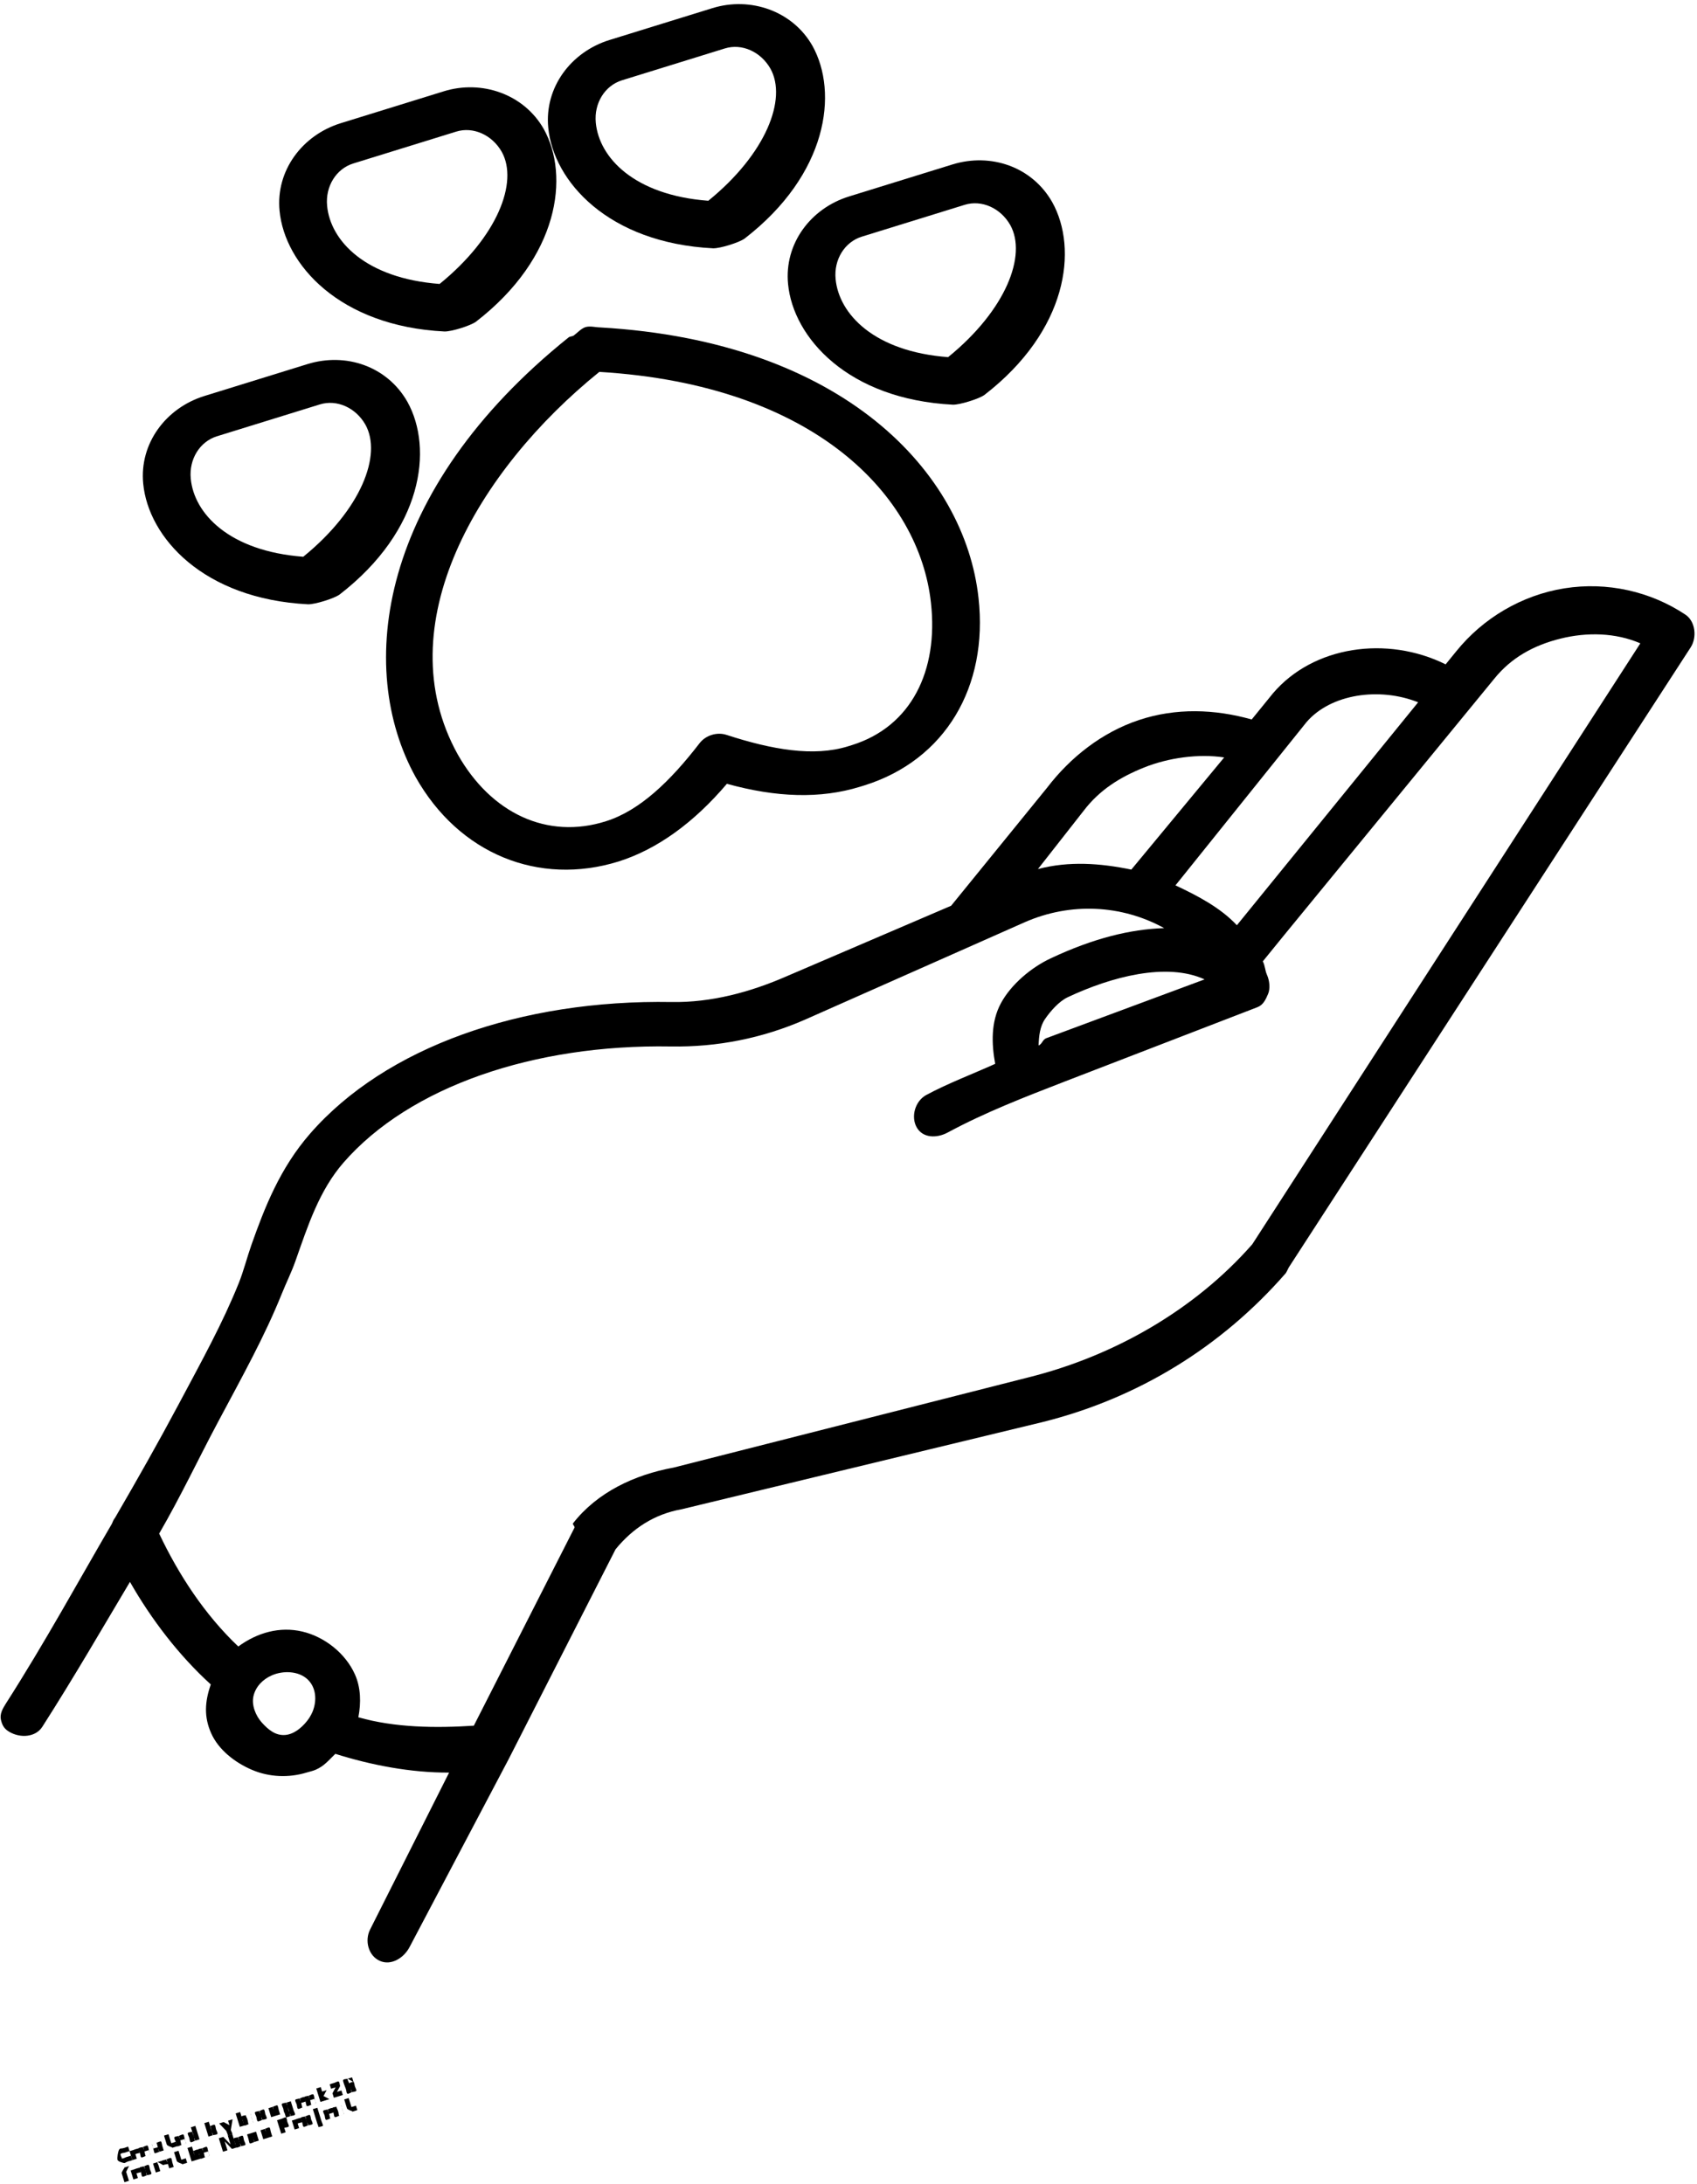 <svg width="362" height="466" viewBox="0 0 362 466" fill="none" xmlns="http://www.w3.org/2000/svg">
    <path d="M88.667 165.799C97.94 182.245 114.95 189.066 131.929 183.81C140.265 181.179 148.064 175.462 155.059 167.227C165.626 170.149 174.986 170.479 183.513 167.839L184.469 167.543C201.618 162.134 210.846 146.564 208.734 127.579C205.828 100.898 180.031 72.864 128.054 69.858C128.144 69.86 127.966 69.853 128.054 69.858C127.021 69.839 125.889 69.499 124.893 69.79C123.913 70.123 123.16 71.028 122.323 71.633C122.236 71.692 121.448 71.862 121.367 71.928C80.671 104.571 75.791 142.555 88.667 165.799ZM127.85 79.343C173.978 82.131 196.113 105.875 198.59 128.626C200.199 143.104 194.407 154.972 181.807 158.946L180.851 159.242C173.582 161.492 164.698 159.96 154.968 156.787C152.941 156.126 150.539 156.876 149.236 158.562C143.002 166.641 136.5 172.932 129.267 175.212C116.733 179.202 104.73 173.514 97.628 160.931C82.447 133.502 101.826 100.362 127.85 79.343Z" fill="#000"/>
    <path d="M94.824 70.725C94.734 70.728 94.913 70.73 94.824 70.725C96.314 70.751 100.296 69.518 101.511 68.655C101.43 68.718 101.596 68.597 101.511 68.655C119.298 54.923 121.544 37.503 115.996 27.531C111.775 20.089 102.779 16.968 94.661 19.481L72.69 26.284C64.487 28.823 58.798 36.396 59.636 44.981C60.725 56.417 72.417 69.605 94.824 70.725ZM69.78 43.934C69.369 39.727 71.744 36.004 75.352 34.881L97.323 28.079C100.935 26.96 104.977 28.772 107.035 32.4C110.62 38.838 106.141 50.533 93.777 60.581C77.956 59.386 70.486 51.366 69.78 43.934Z" fill="#000"/>
    <path d="M152.14 52.979C153.627 53.006 157.614 51.771 158.827 50.909C158.746 50.972 158.912 50.851 158.827 50.909C176.614 37.178 178.86 19.756 173.312 9.785C169.091 2.341 160.095 -0.778 151.977 1.735L130.006 8.537C121.803 11.077 116.114 18.651 116.952 27.235C118.041 38.67 129.734 51.853 152.14 52.979C152.049 52.979 152.229 52.984 152.14 52.979ZM127.096 26.188C126.685 21.981 129.06 18.258 132.668 17.135L154.639 10.332C158.251 9.214 162.29 11.027 164.351 14.653C167.936 21.091 163.457 32.787 151.093 42.835C135.268 41.638 127.801 33.62 127.096 26.188Z" fill="#000"/>
    <path d="M43.603 84.488C35.401 87.028 29.71 94.6 30.549 103.186C31.639 114.623 43.333 127.802 65.737 128.93C65.637 128.93 65.836 128.934 65.737 128.93C67.213 128.951 71.218 127.712 72.424 126.86C72.336 126.928 72.515 126.8 72.424 126.86C90.209 113.128 92.458 95.71 86.91 85.736C82.617 78.171 73.823 75.132 65.575 77.686L43.603 84.488ZM77.949 90.604C81.534 97.044 77.053 108.738 64.69 118.786C48.867 117.587 41.4 109.572 40.693 102.139C40.282 97.931 42.658 94.211 46.265 93.086L68.236 86.283C71.854 85.163 75.89 86.976 77.949 90.604Z" fill="#000"/>
    <path d="M203.296 86.342C204.769 86.364 208.779 85.123 209.982 84.272C209.897 84.339 210.073 84.212 209.982 84.272C227.768 70.54 230.016 53.121 224.468 43.148C220.178 35.585 211.379 32.545 203.133 35.098L181.162 41.9C172.919 44.432 167.269 52.003 168.107 60.598C169.197 72.035 180.89 85.215 203.296 86.342C203.196 86.344 203.395 86.349 203.296 86.342ZM178.251 59.551C177.84 55.343 180.216 51.623 183.823 50.498L205.794 43.696C209.407 42.577 213.446 44.389 215.507 48.016C219.092 54.456 214.612 66.15 202.249 76.198C186.432 75.003 178.962 66.984 178.251 59.551Z" fill="#000"/>
    <path d="M310.655 138.945L308.381 141.743C295.846 135.535 280.133 137.839 271.557 147.909C271.582 147.878 271.53 147.941 271.557 147.909L267.009 153.505C259.129 151.277 250.854 150.999 242.967 153.62C235.08 156.238 228.326 161.573 223.362 168.064L202.894 193.245L167.777 208.304C160.047 211.682 151.705 213.925 143.304 213.787C111.05 213.223 82.221 223.438 66.155 241.86C59.687 249.276 56.425 257.709 53.624 265.629C52.734 268.144 51.941 271.26 50.918 273.795C47.51 282.256 43.167 290.123 38.023 299.771C33.745 307.79 29.455 315.371 24.537 323.836C24.217 324.235 24.059 324.616 23.878 325.087C16.935 336.972 9.663 350.316 1.227 363.504C0.532 364.587 -0.09 365.745 0.203 366.962C0.497 368.179 0.936 368.897 2.046 369.532C4.354 370.86 7.587 370.673 9.029 368.417C15.805 357.826 21.919 347.243 27.723 337.505C32.249 345.449 38.135 353.173 44.965 359.384C43.682 363.082 43.484 366.309 45.057 369.824C46.632 373.339 50.108 376.046 53.746 377.603C57.383 379.159 61.576 379.36 65.437 378.17C66.07 377.974 66.742 377.846 67.347 377.579C69.194 376.769 70.092 375.576 71.532 374.19C79.201 376.605 87.665 378.232 95.801 378.191L78.95 411.673C77.746 414.052 78.575 417.268 81.02 418.359C83.464 419.451 86.207 417.714 87.411 415.334L108.515 375.301L131.302 330.561C134.96 326.066 139.616 323.041 145.404 322.007C145.301 322.033 145.508 321.987 145.404 322.007L222.348 303.419C242.823 298.318 260.598 287.33 274.273 271.641C274.425 271.465 274.807 270.582 274.932 270.39L360.648 138.122C362.042 135.969 361.651 132.55 359.533 131.14C352.09 126.177 342.809 124.073 333.718 125.524C324.627 126.974 316.353 131.882 310.655 138.945ZM278.7 154.072C283.9 148.016 294.313 146.557 302.513 149.84L263.85 197.403C260.322 193.646 255.492 191.125 250.749 188.897L278.7 154.072ZM231.164 172.977C231.139 173.014 231.193 172.941 231.164 172.977C234.504 168.592 238.813 165.856 244.014 163.764C249.213 161.676 255.652 160.768 261.141 161.602L241.332 185.531C234.681 184.164 228.05 183.671 221.408 185.419L231.164 172.977ZM66.664 365.228C66.528 365.556 66.194 366.177 66.004 366.479C66.031 366.427 65.974 366.53 66.004 366.479C64.872 368.191 62.946 369.984 60.864 370.164C58.783 370.347 57.206 369.023 55.86 367.526C54.516 366.032 53.607 363.756 54.086 361.795C54.567 359.833 56.057 358.291 57.975 357.45C60.419 356.379 63.645 356.511 65.549 358.246C67.455 359.98 67.652 362.83 66.664 365.228ZM267.13 265.478C254.86 279.454 237.683 289.308 219.391 293.867L143.697 313.114C135.329 314.647 127.412 318.389 122.25 324.989C122.05 325.241 122.688 325.659 122.545 325.944L101.077 368.183C92.942 368.718 84.183 368.609 76.444 366.388C77.039 363.306 76.98 360.03 75.693 357.199C73.731 352.822 69.334 349.245 64.502 348.102C59.669 346.959 54.867 348.33 50.833 351.287C43.691 344.52 38.12 336.003 33.954 327.201C38.651 319.088 42.388 311.11 46.485 303.432C51.779 293.511 56.47 285.06 60.039 276.205C61.138 273.479 62.116 271.606 63.041 268.995C65.653 261.603 68.059 254.03 73.297 248.023C87.407 231.85 113.852 222.761 143.099 223.272C152.983 223.433 162.592 221.532 171.689 217.561L218.633 196.746C228.37 192.48 239.253 193.022 248.338 198.018C241.172 198.253 233.295 200.156 224.161 204.456C219.963 206.408 215.668 210.052 213.517 214.033C211.365 218.011 211.497 222.63 212.29 226.975C207.453 229.166 202.242 231.115 197.597 233.617C195.195 234.913 194.269 238.257 195.55 240.532C196.832 242.806 199.77 242.918 202.169 241.623C210.231 237.285 218.527 234.088 227.074 230.772L268.219 214.893C269.48 214.405 269.965 213.299 270.493 212.095C271.018 210.892 270.796 209.154 270.265 207.978C269.84 207.034 269.868 206.007 269.378 205.113L273.926 199.517L318.753 144.812C322.379 140.316 327.162 137.678 332.854 136.259C338.546 134.841 344.639 134.98 349.913 137.259L267.13 265.478ZM256.959 208.957L223.161 221.515C222.401 221.809 222.307 222.759 221.547 223.062C221.628 221.094 221.795 219.061 222.934 217.398C224.073 215.738 225.918 213.625 227.778 212.758C237.017 208.408 248.851 205.255 256.959 208.957Z" fill="#000"/>
    <path d="M28.232 460.873C28.096 460.976 27.437 461.086 27.276 461.169C27.456 461.113 27.123 461.249 27.276 461.169C26.729 461.338 26.712 461.583 26.321 461.464C25.935 461.338 25.188 461.185 25.07 460.805C24.951 460.42 25.185 458.916 25.434 458.598C25.688 458.275 25.842 458.472 26.389 458.303C26.217 458.323 26.568 458.247 26.389 458.303C26.569 458.283 27.174 457.999 27.345 458.007L27.64 458.962C27.805 458.952 27.464 458.935 27.64 458.962C27.482 458.971 26.855 459.205 26.685 459.258C26.384 459.351 25.865 459.356 25.73 459.554C25.6 459.745 25.949 460.262 26.026 460.509C25.809 460.42 26.101 460.752 26.026 460.509C26.247 460.591 26.68 460.306 26.981 460.213C27.15 460.161 27.799 459.996 27.936 459.918C27.808 460.047 28.078 459.833 27.936 459.918L28.232 460.873Z" fill="#000"/>
    <path d="M29.847 459.326C29.92 459.319 29.767 459.325 29.847 459.326C29.915 459.305 29.771 459.337 29.847 459.326C29.637 459.391 28.972 459.49 28.891 459.622C28.838 459.449 28.816 459.747 28.891 459.622L29.187 460.577L28.232 460.873L27.64 458.962L28.596 458.667C28.481 458.758 28.654 458.521 28.596 458.667C28.716 458.568 29.368 458.427 29.551 458.371C29.497 458.382 29.584 458.361 29.551 458.371L29.847 459.326Z" fill="#000"/>
    <path d="M31.757 458.735L30.802 459.03C30.713 458.992 30.855 459.146 30.802 459.03C30.887 459.065 30.969 460.025 31.098 459.986C31.204 459.953 31.953 459.752 32.053 459.69C32.149 459.624 31.665 458.835 31.757 458.735L32.053 459.69C31.956 459.774 31.207 459.929 31.098 459.986C31.21 459.951 30.986 460.043 31.098 459.986C30.819 460.072 30.341 460.377 30.142 460.281C29.94 460.182 29.928 459.589 29.847 459.326C29.769 459.075 29.446 458.565 29.551 458.371C29.659 458.175 30.244 458.156 30.506 458.075C30.747 458.001 31.271 457.676 31.461 457.779C31.651 457.882 31.68 458.484 31.757 458.735ZM30.802 459.03C30.877 459.068 30.773 458.938 30.802 459.03C30.729 458.987 30.59 458.049 30.506 458.075C30.41 458.105 30.843 458.959 30.802 459.03C30.787 458.927 30.759 459.104 30.802 459.03Z" fill="#000"/>
    <path d="M33.668 458.143C33.712 458.087 33.558 458.177 33.668 458.143C33.645 458.07 33.626 458.193 33.668 458.143C33.688 458.207 33.91 459.073 33.963 459.098C33.881 459.124 34.019 459.118 33.963 459.098C34.06 459.068 33.62 458.233 33.668 458.143C33.701 458.252 33.715 458.053 33.668 458.143ZM34.623 457.847L34.919 458.803L33.963 459.098C34.04 459.025 33.925 459.218 33.963 459.098C34.089 459.06 33.891 459.17 33.963 459.098C33.791 459.152 33.146 459.459 33.008 459.394C32.873 459.324 32.76 458.593 32.712 458.439C32.607 458.572 32.653 458.247 32.712 458.439C32.816 458.308 33.379 458.233 33.668 458.143C33.641 458.058 33.452 457.201 33.372 457.188C33.51 457.145 33.295 457.169 33.372 457.188C33.255 457.224 32.507 457.432 32.417 457.484C32.325 457.538 32.78 458.376 32.712 458.439L32.417 457.484C32.516 457.422 33.259 457.237 33.372 457.188C33.255 457.224 33.481 457.135 33.372 457.188C33.67 457.096 34.156 456.814 34.327 456.892C34.495 456.967 34.542 457.587 34.623 457.847Z" fill="#000"/>
    <path d="M35.942 455.345L36.238 456.301L36.533 457.256C36.479 457.233 36.564 457.354 36.533 457.256C36.593 457.271 37.355 457.001 37.489 456.96L37.785 457.915L36.829 458.211C36.988 458.285 36.522 458.306 36.829 458.211C36.67 458.137 35.662 457.821 35.578 457.552L34.987 455.641L35.942 455.345Z" fill="#000"/>
    <path d="M39.399 456.368L38.444 456.664C38.355 456.626 38.498 456.78 38.444 456.664C38.529 456.699 38.611 457.659 38.74 457.62C38.846 457.587 39.596 457.386 39.695 457.324C39.791 457.258 39.307 456.469 39.399 456.368L39.695 457.324C39.598 457.408 38.85 457.563 38.74 457.62C38.852 457.585 38.628 457.677 38.74 457.62C38.461 457.706 37.983 458.011 37.785 457.915C37.582 457.816 37.57 457.223 37.489 456.96C37.411 456.709 37.088 456.199 37.193 456.005C37.301 455.809 37.886 455.79 38.148 455.709C38.389 455.635 38.913 455.31 39.103 455.413C39.294 455.516 39.322 456.118 39.399 456.368ZM38.444 456.664C38.519 456.702 38.415 456.572 38.444 456.664C38.371 456.621 38.232 455.683 38.148 455.709C38.052 455.739 38.486 456.593 38.444 456.664C38.429 456.561 38.401 456.738 38.444 456.664Z" fill="#000"/>
    <path d="M41.014 454.822L40.718 453.866L41.673 453.571L42.561 456.437L41.605 456.732C41.677 456.653 41.564 456.871 41.605 456.732C41.722 456.696 41.534 456.812 41.605 456.732C41.395 456.797 40.842 457.173 40.65 457.028C40.464 456.884 40.447 456.372 40.355 456.073C40.264 455.781 39.987 455.344 40.059 455.117C40.135 454.892 40.804 454.887 41.014 454.822C40.91 454.797 41.123 454.788 41.014 454.822C40.903 454.733 41.123 454.848 41.014 454.822ZM41.605 456.732C41.722 456.696 41.28 455.89 41.31 455.777C41.368 455.964 41.342 455.658 41.31 455.777C41.254 455.598 41.107 454.897 41.014 454.822C41.13 454.786 40.924 454.74 41.014 454.822C41.047 454.702 40.902 454.856 41.014 454.822C40.984 454.935 41.254 455.598 41.31 455.777C41.22 455.696 41.368 455.964 41.31 455.777C41.403 455.852 41.494 456.767 41.605 456.732Z" fill="#000"/>
    <path d="M45.427 455.549C45.542 455.514 45.101 454.707 45.131 454.594C45.189 454.781 45.163 454.475 45.131 454.594C45.075 454.415 44.928 453.714 44.835 453.639C44.95 453.603 44.745 453.557 44.835 453.639C44.867 453.52 44.724 453.673 44.835 453.639C44.806 453.752 45.075 454.415 45.131 454.594C45.041 454.513 45.189 454.781 45.131 454.594C45.223 454.669 45.316 455.584 45.427 455.549ZM44.835 453.639C44.765 453.72 44.87 453.505 44.835 453.639C44.718 453.675 44.91 453.558 44.835 453.639C45.037 453.576 45.598 453.2 45.79 453.343C45.981 453.489 45.996 454.007 46.086 454.298C46.179 454.597 46.458 455.028 46.382 455.254C46.305 455.482 45.629 455.487 45.427 455.549C45.534 455.573 45.309 455.586 45.427 455.549C45.532 455.642 45.323 455.524 45.427 455.549L44.471 455.845L43.584 452.979L44.539 452.684L44.835 453.639Z" fill="#000"/>
    <path d="M46.746 453.047L47.701 452.751L48.952 453.411L48.656 452.456L49.611 452.16L49.248 454.366C49.211 454.621 49.653 455.187 49.543 455.322C49.429 455.454 48.825 455.544 48.588 455.617C48.726 455.575 48.24 454.715 48.292 454.662C48.282 454.757 48.34 454.607 48.292 454.662L46.746 453.047Z" fill="#000"/>
    <path d="M50.271 450.909L51.226 450.613L52.113 453.479L51.158 453.775L50.271 450.909Z" fill="#000"/>
    <path d="M53.432 450.977L53.728 451.932C53.635 451.914 53.524 450.973 53.432 450.977C53.339 450.983 52.562 451.247 52.477 451.273C52.303 451.327 52.839 452.117 52.773 452.228C52.729 452.086 52.704 452.339 52.773 452.228C52.653 452.175 52.819 452.376 52.773 452.228C52.89 452.282 52.895 453.237 53.069 453.183C53.161 453.155 53.944 452.937 54.024 452.887C54.102 452.841 53.669 452.005 53.728 451.932L54.024 452.887C54.12 452.844 53.94 452.95 54.024 452.887C53.93 452.935 53.168 453.152 53.069 453.183C52.723 453.29 52.349 453.564 52.113 453.479C51.874 453.391 51.899 452.787 51.818 452.524C51.738 452.267 51.373 451.772 51.522 451.568C51.667 451.361 52.132 451.38 52.477 451.273C52.577 451.242 53.328 450.991 53.432 450.977C53.328 450.973 53.536 450.959 53.432 450.977Z" fill="#000"/>
    <path d="M55.343 450.385C55.237 450.418 55.67 451.241 55.639 451.341C55.593 451.193 55.61 451.435 55.639 451.341C55.56 451.275 55.686 451.495 55.639 451.341C55.72 451.401 55.828 452.329 55.934 452.296C56.039 452.264 55.604 451.437 55.639 451.341C55.686 451.495 55.67 451.241 55.639 451.341C55.72 451.401 55.593 451.193 55.639 451.341C55.554 451.277 55.447 450.353 55.343 450.385ZM55.343 450.385C55.604 450.305 56.111 449.986 56.298 450.09C56.488 450.188 56.514 450.788 56.594 451.045C56.675 451.308 56.989 451.807 56.89 452C56.793 452.188 56.196 452.215 55.934 452.296C55.677 452.376 55.169 452.69 54.979 452.592C54.786 452.489 54.765 451.899 54.684 451.636C54.604 451.38 54.285 450.871 54.388 450.681C54.487 450.488 55.086 450.465 55.343 450.385Z" fill="#000"/>
    <path d="M59.46 450.158L59.755 451.113L58.8 451.409L58.505 450.453C58.526 450.507 58.458 450.302 58.505 450.453C58.531 450.473 58.479 450.396 58.505 450.453C58.552 450.459 58.474 450.423 58.505 450.453C58.46 450.442 58.251 449.485 58.209 449.498C58.082 449.537 58.544 450.341 58.505 450.453C58.456 450.295 58.47 450.565 58.505 450.453L58.8 451.409L57.845 451.704L57.254 449.794L58.209 449.498C58.123 449.58 58.257 449.37 58.209 449.498C58.096 449.533 58.292 449.42 58.209 449.498C58.415 449.434 59.016 449.108 59.164 449.202C59.315 449.291 59.388 449.926 59.46 450.158Z" fill="#000"/>
    <path d="M61.666 450.521C61.732 450.447 61.627 450.645 61.666 450.521C61.773 450.488 61.601 450.599 61.666 450.521C61.476 450.58 60.887 450.949 60.711 450.817C60.531 450.681 60.499 450.134 60.415 449.862C60.332 449.593 60.047 449.116 60.119 448.907C60.189 448.694 60.884 448.67 61.075 448.611C60.978 448.586 61.182 448.578 61.075 448.611C60.971 448.527 61.172 448.638 61.075 448.611L62.03 448.315L62.621 450.226C62.711 450.514 63.026 450.981 62.917 451.181C62.807 451.386 62.264 451.383 61.962 451.477C62.059 451.467 61.869 451.506 61.962 451.477C61.863 451.487 61.109 451.782 61.007 451.772L60.711 450.817C60.813 450.848 61.577 450.521 61.666 450.521C61.761 450.526 61.875 451.504 61.962 451.477C62.124 451.427 61.614 450.626 61.666 450.521C61.721 450.699 61.715 450.416 61.666 450.521ZM61.075 448.611C60.971 448.643 61.402 449.461 61.37 449.566C61.32 449.403 61.343 449.673 61.37 449.566C61.422 449.732 61.584 450.451 61.666 450.521C61.563 450.553 61.753 450.593 61.666 450.521C61.633 450.63 61.767 450.49 61.666 450.521C61.698 450.416 61.422 449.732 61.37 449.566C61.457 449.638 61.32 449.403 61.37 449.566C61.282 449.498 61.176 448.58 61.075 448.611Z" fill="#000"/>
    <path d="M65.191 448.383L64.236 448.679C64.147 448.641 64.29 448.795 64.236 448.679C64.321 448.713 64.404 449.674 64.532 449.634C64.638 449.601 65.388 449.401 65.487 449.338C65.583 449.273 65.1 448.484 65.191 448.383L65.487 449.338C65.39 449.423 64.642 449.578 64.532 449.634C64.644 449.599 64.42 449.691 64.532 449.634C64.253 449.72 63.775 450.026 63.577 449.93C63.374 449.831 63.362 449.238 63.281 448.975C63.203 448.724 62.881 448.214 62.985 448.019C63.094 447.824 63.678 447.805 63.94 447.724C64.181 447.649 64.706 447.325 64.896 447.428C65.086 447.531 65.114 448.133 65.191 448.383ZM64.236 448.679C64.311 448.716 64.207 448.587 64.236 448.679C64.164 448.636 64.025 447.698 63.94 447.724C63.844 447.753 64.278 448.608 64.236 448.679C64.222 448.575 64.193 448.753 64.236 448.679Z" fill="#000"/>
    <path d="M67.102 447.792L66.147 448.087C66.058 448.05 66.2 448.204 66.147 448.087C66.232 448.122 66.314 449.082 66.442 449.043C66.549 449.01 67.298 448.809 67.398 448.747C67.494 448.681 67.01 447.892 67.102 447.792L67.398 448.747C67.301 448.831 66.552 448.986 66.442 449.043C66.555 449.008 66.331 449.1 66.442 449.043C66.164 449.129 65.686 449.434 65.487 449.338C65.285 449.239 65.273 448.646 65.191 448.383C65.114 448.133 64.791 447.622 64.896 447.428C65.004 447.232 65.588 447.213 65.851 447.132C66.091 447.058 66.616 446.733 66.806 446.836C66.996 446.94 67.024 447.541 67.102 447.792ZM66.147 448.087C66.222 448.125 66.118 447.995 66.147 448.087C66.074 448.045 65.935 447.106 65.851 447.132C65.755 447.162 66.188 448.016 66.147 448.087C66.132 447.984 66.104 448.162 66.147 448.087Z" fill="#000"/>
    <path d="M67.466 445.585L68.421 445.29L69.013 447.2L68.717 446.245L69.672 445.949L69.013 447.2L70.263 447.86L69.308 448.155L68.353 448.451L67.466 445.585Z" fill="#000"/>
    <path d="M71.878 446.313L72.834 446.017L73.129 446.972L71.219 447.564L70.923 446.609L71.582 445.358C71.568 445.44 71.632 445.259 71.582 445.358C71.609 445.442 71.596 445.27 71.582 445.358C71.681 445.414 71.543 445.231 71.582 445.358C71.704 445.32 71.485 445.304 71.582 445.358C71.49 445.386 70.728 445.57 70.627 445.653C70.728 445.524 70.53 445.73 70.627 445.653L70.332 444.698C70.212 444.767 70.457 444.607 70.332 444.698C70.457 444.631 71.158 444.442 71.287 444.402C71.568 444.315 72.042 444.007 72.242 444.107C72.438 444.202 72.46 444.809 72.538 445.062C72.564 444.91 72.582 445.204 72.538 445.062C72.515 445.207 72.027 446.036 71.878 446.313Z" fill="#000"/>
    <path d="M74.744 445.426C74.771 445.343 74.647 445.456 74.744 445.426C74.7 445.282 74.722 445.51 74.744 445.426C74.677 445.364 74.787 445.564 74.744 445.426C74.814 445.481 74.943 446.411 75.04 446.381C75.13 446.353 74.722 445.51 74.744 445.426C74.787 445.564 74.769 445.336 74.744 445.426C74.814 445.481 74.7 445.282 74.744 445.426C74.835 445.398 74.679 445.371 74.744 445.426ZM75.108 443.219L75.403 444.175C75.49 444.169 75.302 444.152 75.403 444.175C75.32 444.175 74.227 443.492 74.153 443.515C73.996 443.564 74.508 444.344 74.448 444.47C74.403 444.266 74.393 444.598 74.448 444.47C74.386 444.518 74.497 444.401 74.448 444.47C74.362 444.497 74.509 444.426 74.448 444.47C74.657 444.406 75.23 444.071 75.403 444.175C75.575 444.273 75.626 444.893 75.699 445.13C75.779 445.388 76.092 445.885 75.995 446.085C75.897 446.28 75.281 446.306 75.04 446.381C74.77 446.464 74.293 446.839 74.085 446.677C73.874 446.51 73.909 446.112 73.789 445.721C73.666 445.327 73.1 444.088 73.197 443.811C73.298 443.532 73.851 443.609 74.153 443.515C74.249 443.485 75.016 443.227 75.108 443.219C75.01 443.209 75.203 443.205 75.108 443.219Z" fill="#000"/>
    <path d="M27.572 462.124C27.459 462.159 26.954 463.325 26.913 463.375C26.889 463.299 26.879 463.425 26.913 463.375L27.504 465.285L26.549 465.581L25.957 463.671C25.891 463.457 26.501 462.57 26.617 462.42C26.297 462.518 26.74 462.267 26.617 462.42L27.572 462.124Z" fill="#000"/>
    <path d="M30.074 463.443C30.147 463.436 29.995 463.442 30.074 463.443C30.143 463.422 29.999 463.453 30.074 463.443C29.865 463.508 29.2 463.606 29.119 463.739C29.066 463.566 29.043 463.864 29.119 463.739L29.415 464.694L28.459 464.99L27.868 463.079L28.823 462.783C28.708 462.875 28.882 462.637 28.823 462.783C28.943 462.685 29.595 462.544 29.779 462.488C29.725 462.499 29.811 462.477 29.779 462.488L30.074 463.443Z" fill="#000"/>
    <path d="M30.734 462.192C30.628 462.225 31.061 463.047 31.03 463.147C30.984 462.999 31.001 463.242 31.03 463.147C30.951 463.081 31.077 463.301 31.03 463.147C31.111 463.207 31.219 464.135 31.325 464.102C31.43 464.07 30.995 463.243 31.03 463.147C31.077 463.301 31.061 463.047 31.03 463.147C31.111 463.207 30.984 462.999 31.03 463.147C30.945 463.083 30.838 462.16 30.734 462.192ZM30.734 462.192C30.995 462.111 31.502 461.792 31.689 461.896C31.879 461.995 31.905 462.595 31.985 462.851C32.066 463.114 32.38 463.614 32.281 463.807C32.184 463.994 31.587 464.021 31.325 464.102C31.068 464.182 30.56 464.497 30.37 464.398C30.177 464.296 30.156 463.706 30.074 463.443C29.995 463.186 29.676 462.677 29.779 462.488C29.878 462.295 30.477 462.271 30.734 462.192Z" fill="#000"/>
    <path d="M34.555 461.009C34.61 460.879 35.398 460.808 35.51 460.713C35.348 460.763 35.618 460.614 35.51 460.713C35.765 460.634 36.288 460.332 36.465 460.417C36.648 460.496 36.69 461.141 36.761 461.373L37.057 462.328L36.102 462.624L35.806 461.668C35.81 461.682 35.808 461.655 35.806 461.668C35.871 461.708 35.766 461.54 35.806 461.668C35.741 461.628 35.612 460.681 35.51 460.713C35.366 460.758 35.855 461.553 35.806 461.668C35.761 461.778 34.8 461.799 34.851 461.964C34.916 462.004 34.79 461.769 34.851 461.964C34.792 461.922 33.711 461.27 33.6 461.305C33.462 461.347 33.945 462.144 33.895 462.26C33.844 462.095 33.85 462.369 33.895 462.26L34.191 463.215L33.236 463.511L32.644 461.6L33.6 461.305C33.501 461.39 33.655 461.175 33.6 461.305C33.705 461.219 34.411 461.053 34.555 461.009C34.416 460.986 34.714 460.96 34.555 461.009C34.457 460.926 34.692 461.027 34.555 461.009Z" fill="#000"/>
    <path d="M38.08 458.871L38.376 459.826L38.672 460.781C38.617 460.758 38.702 460.879 38.672 460.781C38.731 460.797 39.494 460.527 39.627 460.485L39.923 461.441L38.968 461.736C39.126 461.81 38.66 461.831 38.968 461.736C38.809 461.662 37.8 461.347 37.716 461.077L37.125 459.166L38.08 458.871Z" fill="#000"/>
    <path d="M42.493 459.598L42.788 460.553L41.833 460.849L41.538 459.894C41.562 459.957 41.483 459.716 41.538 459.894C41.509 459.826 41.27 458.962 41.242 458.939C41.291 458.947 41.21 458.901 41.242 458.939C41.284 458.925 41.196 458.923 41.242 458.939C41.276 458.81 41.115 458.978 41.242 458.939C41.212 459.066 41.48 459.708 41.538 459.894L41.833 460.849L40.878 461.145L39.991 458.279L40.946 457.983L41.242 458.939C41.159 459.029 41.284 458.793 41.242 458.939C41.129 458.973 41.323 458.852 41.242 458.939C41.448 458.875 42.042 458.525 42.197 458.643C42.355 458.753 42.408 459.326 42.493 459.598Z" fill="#000"/>
    <path d="M44.403 459.007L43.448 459.302C43.359 459.264 43.502 459.419 43.448 459.302C43.533 459.337 43.615 460.297 43.744 460.258C43.85 460.225 44.6 460.024 44.699 459.962C44.795 459.896 44.311 459.107 44.403 459.007L44.699 459.962C44.602 460.046 43.854 460.201 43.744 460.258C43.856 460.223 43.632 460.315 43.744 460.258C43.465 460.344 42.987 460.649 42.788 460.553C42.586 460.454 42.574 459.861 42.493 459.598C42.415 459.348 42.093 458.837 42.197 458.643C42.306 458.447 42.89 458.428 43.152 458.347C43.393 458.273 43.917 457.948 44.108 458.051C44.298 458.155 44.326 458.756 44.403 459.007ZM43.448 459.302C43.523 459.34 43.419 459.21 43.448 459.302C43.376 459.259 43.236 458.321 43.152 458.347C43.056 458.377 43.49 459.231 43.448 459.302C43.434 459.199 43.405 459.376 43.448 459.302Z" fill="#000"/>
    <path d="M46.678 456.209L47.633 455.913L49.18 457.528L48.588 455.617L49.543 455.322L50.431 458.187L49.475 458.483L47.929 456.868L48.52 458.779L47.565 459.075L46.678 456.209Z" fill="#000"/>
    <path d="M50.794 455.981C50.688 456.014 51.122 456.837 51.09 456.936C51.044 456.788 51.061 457.031 51.09 456.936C51.012 456.871 51.138 457.09 51.09 456.936C51.171 456.997 51.28 457.924 51.386 457.892C51.49 457.859 51.055 457.033 51.09 456.936C51.138 457.09 51.122 456.837 51.09 456.936C51.171 456.997 51.044 456.788 51.09 456.936C51.006 456.872 50.898 455.949 50.794 455.981ZM50.794 455.981C51.056 455.9 51.562 455.581 51.75 455.685C51.94 455.784 51.966 456.384 52.045 456.641C52.127 456.903 52.441 457.403 52.341 457.596C52.244 457.783 51.647 457.811 51.386 457.892C51.129 457.971 50.62 458.286 50.431 458.187C50.237 458.085 50.216 457.495 50.135 457.232C50.055 456.975 49.736 456.466 49.839 456.277C49.939 456.084 50.537 456.061 50.794 455.981Z" fill="#000"/>
    <path d="M53.001 456.345L52.705 455.39L53.66 455.094L53.956 456.049C53.928 455.985 54 456.191 53.956 456.049C53.93 456.032 53.98 456.11 53.956 456.049C53.991 456.079 54.207 456.993 54.252 457.004C54.2 457.02 54.295 457.011 54.252 457.004C54.369 456.968 53.914 456.163 53.956 456.049C54.006 456.21 53.996 455.936 53.956 456.049L53.66 455.094L54.615 454.798L55.207 456.709L54.252 457.004C54.336 456.926 54.195 457.138 54.252 457.004C54.369 456.968 54.173 457.082 54.252 457.004C54.045 457.068 53.448 457.389 53.296 457.3C53.148 457.205 53.075 456.584 53.001 456.345Z" fill="#000"/>
    <path d="M57.777 454.866L58.073 455.821L57.117 456.117L56.822 455.162C56.843 455.215 56.775 455.011 56.822 455.162C56.848 455.181 56.796 455.104 56.822 455.162C56.87 455.167 56.792 455.131 56.822 455.162C56.777 455.15 56.568 454.193 56.526 454.207C56.399 454.246 56.861 455.049 56.822 455.162C56.773 455.004 56.787 455.273 56.822 455.162L57.117 456.117L56.162 456.413L55.571 454.502L56.526 454.207C56.441 454.288 56.574 454.079 56.526 454.207C56.413 454.241 56.61 454.128 56.526 454.207C56.732 454.143 57.334 453.816 57.481 453.911C57.632 454 57.705 454.635 57.777 454.866Z" fill="#000"/>
    <path d="M59.096 452.364L60.051 452.068C60.327 451.983 60.81 451.663 61.007 451.772C61.199 451.877 61.215 452.444 61.302 452.728C61.391 453.014 61.696 453.483 61.598 453.683C61.496 453.879 60.918 453.893 60.643 453.979L60.938 454.934L59.983 455.23L59.096 452.364ZM60.347 453.024C60.31 453.105 60.453 452.991 60.347 453.024C60.385 453.147 60.387 452.935 60.347 453.024C60.428 453.069 60.31 452.903 60.347 453.024C60.453 452.991 60.27 452.977 60.347 453.024Z" fill="#000"/>
    <path d="M64.464 452.796C64.537 452.788 64.385 452.795 64.464 452.796C64.533 452.775 64.388 452.806 64.464 452.796C64.254 452.861 63.59 452.959 63.509 453.092C63.455 452.919 63.433 453.217 63.509 453.092L63.804 454.047L62.849 454.343L62.258 452.432L63.213 452.136C63.098 452.228 63.272 451.99 63.213 452.136C63.333 452.038 63.985 451.897 64.168 451.841C64.114 451.852 64.201 451.83 64.168 451.841L64.464 452.796Z" fill="#000"/>
    <path d="M65.123 451.545C65.017 451.578 65.451 452.4 65.419 452.5C65.373 452.352 65.39 452.595 65.419 452.5C65.341 452.434 65.467 452.654 65.419 452.5C65.5 452.56 65.609 453.488 65.715 453.455C65.819 453.423 65.384 452.596 65.419 452.5C65.467 452.654 65.451 452.4 65.419 452.5C65.5 452.56 65.373 452.352 65.419 452.5C65.335 452.436 65.228 451.513 65.123 451.545ZM65.123 451.545C65.385 451.464 65.891 451.145 66.079 451.249C66.269 451.348 66.295 451.948 66.374 452.204C66.456 452.467 66.77 452.967 66.67 453.16C66.573 453.347 65.976 453.374 65.715 453.455C65.457 453.535 64.95 453.85 64.76 453.751C64.567 453.649 64.545 453.059 64.464 452.796C64.384 452.539 64.065 452.03 64.168 451.841C64.268 451.648 64.866 451.624 65.123 451.545Z" fill="#000"/>
    <path d="M67.034 450.953L67.989 450.658L68.581 452.568C68.665 452.84 68.935 453.346 68.876 453.523C68.824 453.705 68.114 453.76 67.921 453.819C68.014 453.79 67.61 452.931 67.625 452.864C67.676 453.028 67.647 452.801 67.625 452.864L67.034 450.953ZM66.738 449.998L67.693 449.702L67.989 450.658L67.034 450.953L66.738 449.998Z" fill="#000"/>
    <path d="M71.151 450.726L70.195 451.021C70.107 450.983 70.249 451.137 70.195 451.021C70.281 451.056 70.363 452.016 70.491 451.977C70.597 451.944 71.347 451.743 71.447 451.681C71.543 451.615 71.059 450.826 71.151 450.726L71.447 451.681C71.35 451.765 70.601 451.92 70.491 451.977C70.603 451.942 70.379 452.034 70.491 451.977C70.213 452.063 69.735 452.368 69.536 452.272C69.334 452.173 69.322 451.58 69.24 451.317C69.163 451.066 68.84 450.556 68.944 450.362C69.053 450.166 69.637 450.147 69.9 450.066C70.14 449.992 70.665 449.667 70.855 449.77C71.045 449.873 71.073 450.475 71.151 450.726ZM70.195 451.021C70.271 451.059 70.167 450.929 70.195 451.021C70.123 450.978 69.984 450.04 69.9 450.066C69.803 450.096 70.237 450.95 70.195 451.021C70.181 450.918 70.153 451.095 70.195 451.021Z" fill="#000"/>
    <path d="M72.766 449.179L73.061 450.134C72.968 450.115 72.857 449.175 72.766 449.179C72.672 449.185 71.895 449.448 71.81 449.474C71.636 449.528 72.172 450.319 72.106 450.43C72.062 450.288 72.037 450.541 72.106 450.43C71.986 450.377 72.152 450.578 72.106 450.43C72.223 450.483 72.228 451.439 72.402 451.385C72.494 451.357 73.277 451.139 73.357 451.089C73.435 451.043 73.002 450.206 73.061 450.134L73.357 451.089C73.453 451.046 73.273 451.151 73.357 451.089C73.263 451.136 72.501 451.354 72.402 451.385C72.056 451.492 71.682 451.765 71.447 451.681C71.207 451.593 71.232 450.988 71.151 450.726C71.071 450.469 70.706 449.974 70.855 449.77C71.001 449.563 71.465 449.581 71.81 449.474C71.91 449.444 72.661 449.193 72.766 449.179C72.661 449.175 72.869 449.16 72.766 449.179Z" fill="#000"/>
    <path d="M74.38 447.632L74.676 448.587L74.972 449.543C74.917 449.519 75.002 449.641 74.972 449.543C75.031 449.558 75.794 449.288 75.927 449.247L76.223 450.202L75.267 450.498C75.426 450.572 74.96 450.593 75.267 450.498C75.109 450.424 74.1 450.108 74.016 449.838L73.425 447.928L74.38 447.632Z" fill="#000"/>
</svg>
